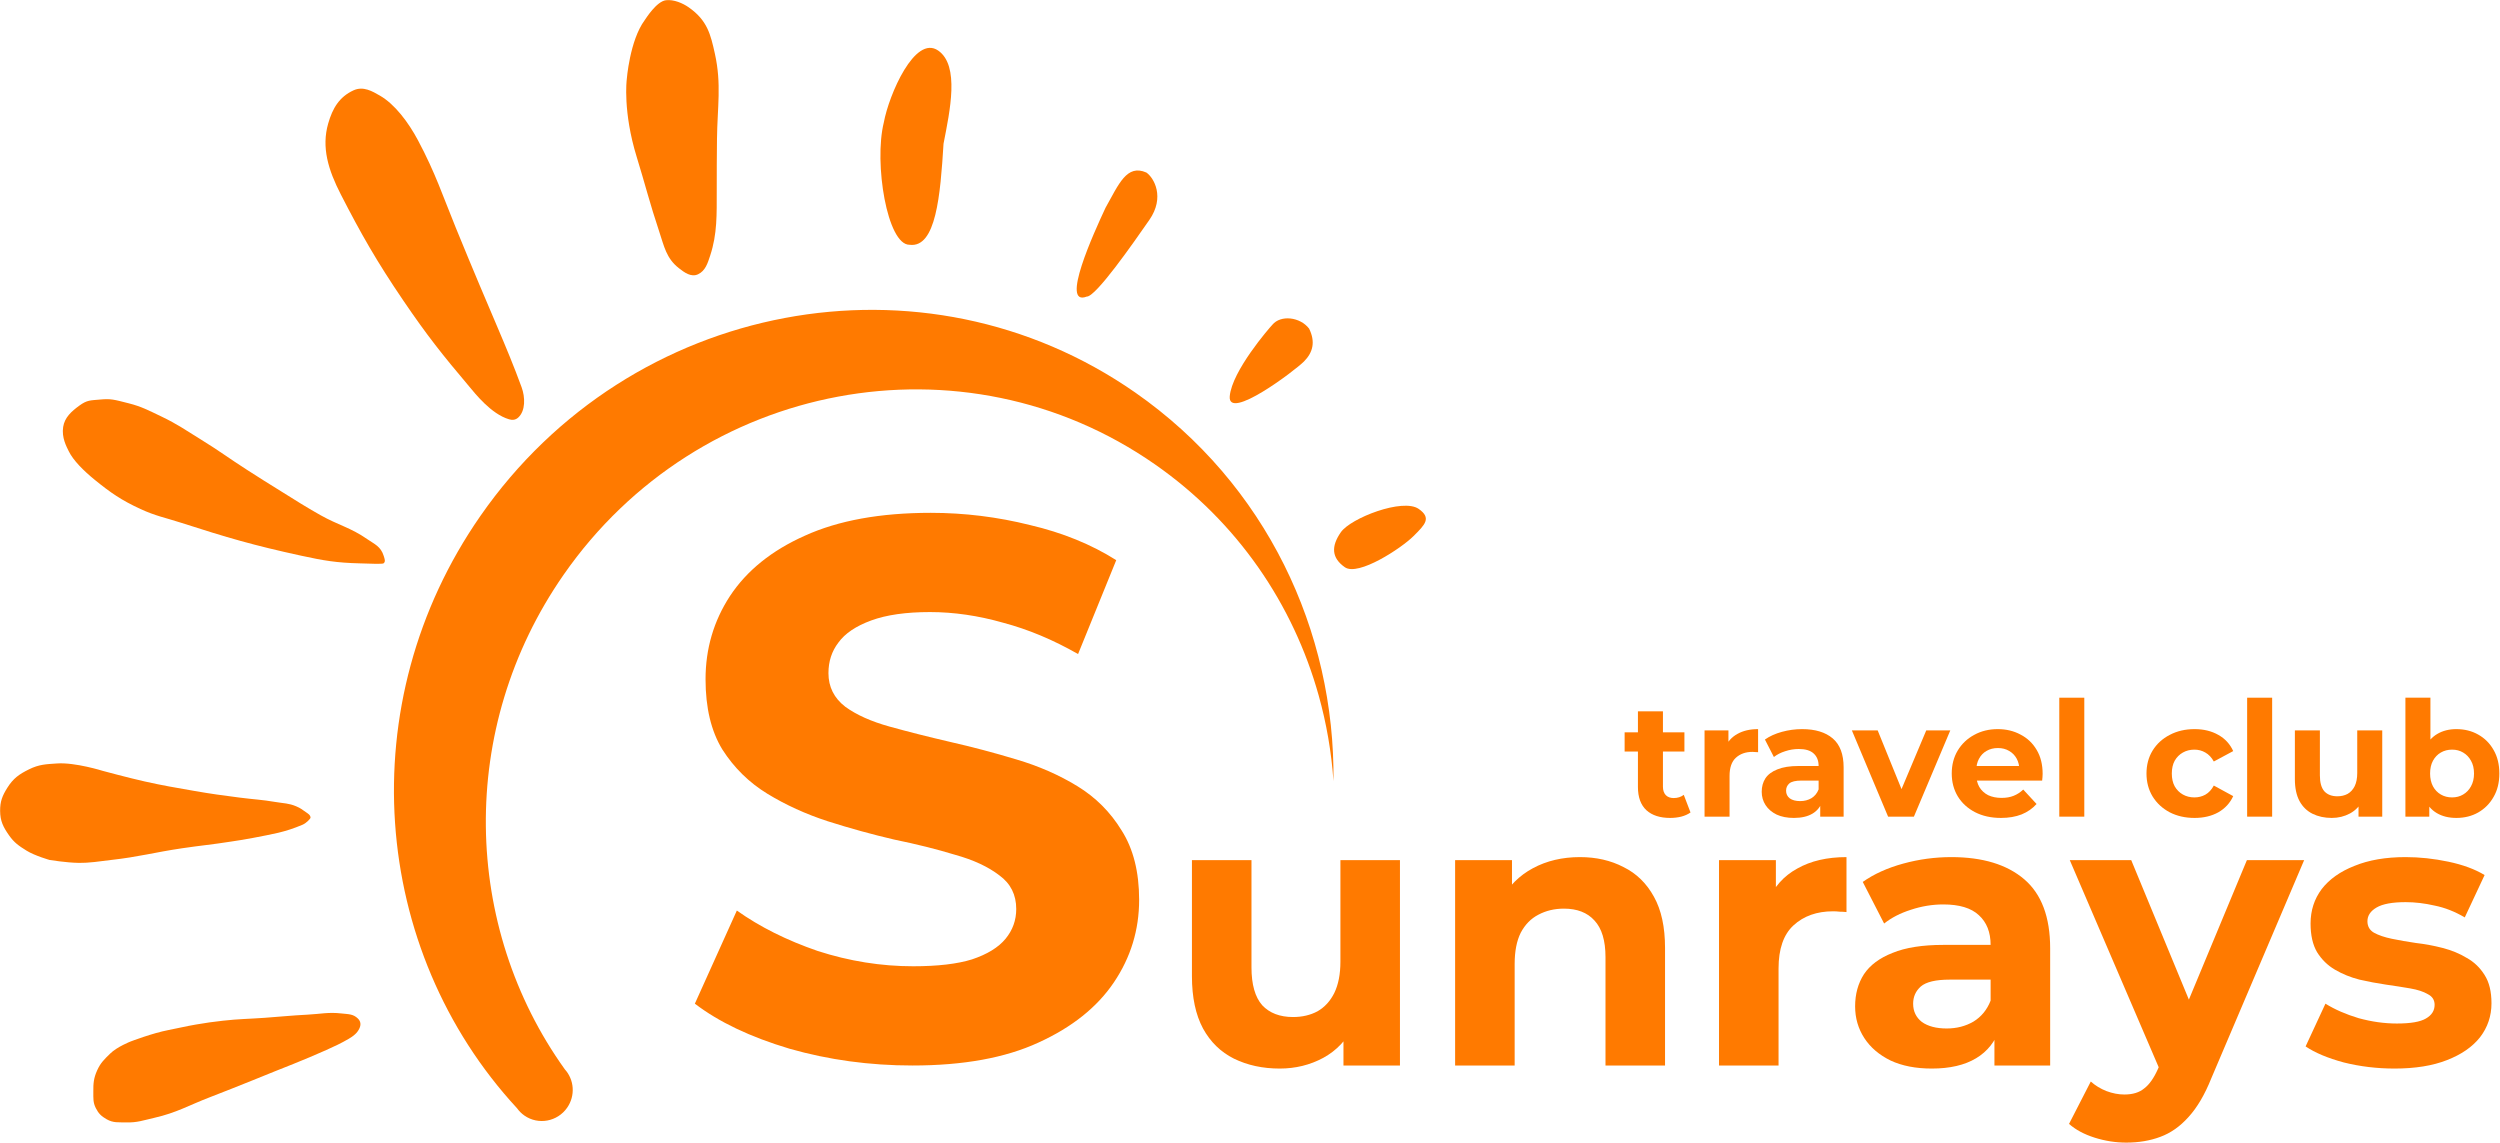 <?xml version="1.0" encoding="UTF-8"?> <svg xmlns="http://www.w3.org/2000/svg" width="3275" height="1497" viewBox="0 0 3275 1497" fill="none"> <path d="M468.847 1334.29C462.643 1328.19 456.506 1328.66 447.353 1327.63C430.069 1325.68 420.14 1328.3 402.714 1329.21C380.709 1330.35 368.405 1331.78 346.417 1333.35C325.218 1334.87 313.266 1334.73 292.128 1337.12C278.252 1338.68 270.485 1339.79 256.703 1342.14C242.673 1344.54 234.932 1346.64 220.946 1349.31C199.525 1353.4 170.973 1364.4 170.973 1364.4C170.973 1364.4 153.463 1371.22 144.271 1380.26C136.532 1387.88 131.671 1392.35 127.233 1402.27C122.675 1412.45 122.157 1419.22 122.258 1430.3C122.334 1438.72 121.737 1444.11 125.474 1451.56C129.061 1458.72 132.763 1462.26 139.673 1466.21C148.421 1471.22 155.102 1470.08 165.237 1470.36C179.674 1470.76 187.729 1467.63 201.889 1464.41C231.649 1457.64 246.802 1448.15 275.389 1437.19C308.808 1424.37 360.541 1403.23 360.541 1403.23C360.541 1403.23 401.649 1387.23 427.401 1375.54C439.277 1370.15 446.024 1367.12 456.728 1360.91C463.224 1357.14 467.94 1353.27 470.711 1347.48C473.269 1342.13 472.42 1337.81 468.847 1334.29Z" fill="#FF7A00"></path> <path d="M130.943 523.417C145.325 522.077 148.994 523.34 168.729 528.359C185.01 532.499 193.906 537.24 211.334 545.575C232.402 555.652 243.122 563.408 263.002 575.646C287.107 590.486 299.735 600.192 323.558 615.479C340.811 626.549 350.535 632.679 367.968 643.463C388.115 655.925 399.205 663.277 419.861 674.879C443.438 688.123 459.281 691.064 481.464 706.526C490.458 712.796 498.889 715.701 502.761 728.504C503.959 732.465 505.237 735.587 502.61 737.908C501.105 739.237 484.322 738.325 471.194 738.001C440.961 737.255 424.314 734.447 394.561 727.973C332.196 714.401 297.743 704.308 237.071 684.764C216.228 678.049 203.829 675.949 183.973 666.772C158.931 655.197 145.211 645.696 124.424 628.83C109.164 616.447 95.922 603.019 90.155 591.272C87.112 585.075 80.582 573.307 82.735 559.354C84.672 546.795 93.669 538.842 103.948 531.347C114.203 523.869 118.445 524.582 130.943 523.417Z" fill="#FF7A00"></path> <path d="M463.052 118.366C475.876 112.446 487.781 119.579 497.716 125.292C517.21 136.503 534.995 160.192 547.59 183.831C570.469 226.769 580.122 256.822 597.225 298.666C645.806 417.522 662.635 450.938 683.289 507.246C688.14 520.471 688.475 538.201 678.892 546.974C675.142 550.407 670.94 550.48 666.842 549.274C643.226 542.322 622.087 515.106 614.763 506.434C579.291 464.44 559.536 439.584 528.582 394.06C492.991 341.714 472.687 305.767 446.542 254.853C429.891 222.428 420.992 193.061 429.923 161.842C435.679 141.719 444.499 126.93 463.052 118.366Z" fill="#FF7A00"></path> <path d="M1746.86 1023.55L1746.85 1023.55L1746.85 1023.37L1746.86 1023.55Z" fill="#FF7A00"></path> <path d="M739.918 1400.82C606.304 1214.45 598.207 954.486 738.284 753.002C915.367 498.288 1262.2 433.496 1512.96 608.284C1621.48 683.929 1694.22 792.05 1727.47 911.015C1737.71 947.65 1744.21 985.313 1746.85 1023.37C1749.08 826.678 1658.57 633.705 1487.19 514.242C1209.86 320.936 825.793 393.301 629.341 675.874C458.754 921.243 485.726 1244.43 677.359 1451.84C679.938 1455.47 683.17 1458.72 687.025 1461.41C705.168 1474.05 730.218 1469.43 742.977 1451.08C753.982 1435.25 752.247 1414.38 739.918 1400.82Z" fill="#FF7A00"></path> <path d="M1851.67 702.326C1835.65 718.273 1779.28 755.286 1761.78 743.092C1744.29 730.897 1743.6 715.794 1756.52 697.221C1769.43 678.648 1837.73 652.198 1858.47 666.652C1875.68 678.647 1866.76 687.292 1851.67 702.326Z" fill="#FF7A00"></path> <path d="M1708.32 473.429C1696.51 485.405 1608.07 552.141 1610.96 519.092C1613.86 486.044 1662.37 430.113 1666.77 425.453C1677.69 412.259 1703.03 415.062 1714.94 430.498C1723.34 447.645 1720.13 461.453 1708.32 473.429Z" fill="#FF7A00"></path> <path d="M1505.61 288.151C1484.86 318.001 1435.47 389.039 1423.64 388.519C1388.62 402.147 1432.82 305.169 1448.33 271.999C1465.63 241.266 1476.02 214.63 1501.77 226.037C1511.7 232.962 1526.36 258.302 1505.61 288.151Z" fill="#FF7A00"></path> <path d="M1236.03 188.208C1231.85 256.022 1226.16 325.164 1191.56 320.657C1162.26 321.039 1144.61 213.641 1157.8 160.428C1164.5 124.081 1198.57 45.008 1229.07 66.27C1257.37 85.992 1244.38 145.294 1236.03 188.208Z" fill="#FF7A00"></path> <path d="M902.139 9.562C926.646 26.644 930.881 45.05 936.504 70.366C945.367 110.269 939.745 140.567 939.259 181.648C938.917 210.533 938.991 221.283 938.928 249.768C938.859 280.778 939.749 306.21 930.366 334.737C927.04 344.851 924.041 354.8 914.448 359.303C905.312 363.592 896.421 356.841 889.268 351.261C872.782 338.399 869.912 322.316 863.687 303.712C851.294 266.677 844.718 239.969 834.17 205.871C815.755 146.342 820.997 104.563 820.997 104.563C820.997 104.563 824.816 53.139 844.525 26.461C845.973 24.5 860.051 1.622 872.605 0.268C882.769 -0.828 894.318 4.11 902.139 9.562Z" fill="#FF7A00"></path> <path d="M406.801 1071.13C406.828 1072.34 401.469 1078.23 396.271 1080.43C372.404 1090.54 357.036 1092.6 332.127 1097.53C320.635 1099.81 314.123 1100.66 302.561 1102.48C277.57 1106.42 263.425 1107.55 238.404 1111.25C201.964 1116.65 181.879 1122.53 145.297 1126.59C128.442 1128.46 118.968 1130.57 102.057 1130.33C87.554 1130.13 65.165 1126.61 65.165 1126.61C65.165 1126.61 45.636 1121.11 34.788 1114.35C24.616 1108.01 18.595 1103.95 11.708 1094.1C4.172 1083.32 0.261 1075.6 0.159 1062.28C0.065 1049.96 3 1042.51 9.594 1032C17.354 1019.64 25.003 1014.26 38.012 1007.83C51.215 1001.31 60.15 1001.13 74.717 1000.13C98.506 998.501 134.72 1009.86 134.72 1009.86C134.72 1009.86 167.985 1018.88 189.541 1023.7C214.586 1029.31 228.83 1031.58 254.124 1036.03C277.087 1040.07 290.487 1041.79 313.624 1044.81C332.369 1047.26 342.613 1047.47 361.233 1050.66C371.799 1052.47 378.249 1052.11 388.083 1056.3C393.761 1058.72 395.702 1060.42 400.763 1063.95C403.5 1065.86 406.726 1067.66 406.801 1071.13Z" fill="#FF7A00"></path> <path d="M1676.44 1399.81C1654.11 1399.81 1634.11 1395.47 1616.44 1386.81C1599.11 1378.14 1585.61 1364.97 1575.94 1347.31C1566.27 1329.31 1561.44 1306.47 1561.44 1278.81V1126.81H1639.44V1267.31C1639.44 1289.64 1644.11 1306.14 1653.44 1316.81C1663.11 1327.14 1676.61 1332.31 1693.94 1332.31C1705.94 1332.31 1716.61 1329.81 1725.94 1324.81C1735.27 1319.47 1742.61 1311.47 1747.94 1300.81C1753.27 1289.81 1755.94 1276.14 1755.94 1259.81V1126.81H1833.94V1395.81H1759.94V1321.81L1773.44 1343.31C1764.44 1361.97 1751.11 1376.14 1733.44 1385.81C1716.11 1395.14 1697.11 1399.81 1676.44 1399.81Z" fill="#FF7A00"></path> <path d="M2069.7 1122.81C2091.03 1122.81 2110.03 1127.14 2126.7 1135.81C2143.7 1144.14 2157.03 1157.14 2166.7 1174.81C2176.37 1192.14 2181.2 1214.47 2181.2 1241.81V1395.81H2103.2V1253.81C2103.2 1232.14 2098.37 1216.14 2088.7 1205.81C2079.37 1195.47 2066.03 1190.31 2048.7 1190.31C2036.37 1190.31 2025.2 1192.97 2015.2 1198.31C2005.53 1203.31 1997.87 1211.14 1992.2 1221.81C1986.87 1232.47 1984.2 1246.14 1984.2 1262.81V1395.81H1906.2V1126.81H1980.7V1201.31L1966.7 1178.81C1976.37 1160.81 1990.2 1146.97 2008.2 1137.31C2026.2 1127.64 2046.7 1122.81 2069.7 1122.81Z" fill="#FF7A00"></path> <path d="M2251.9 1395.81V1126.81H2326.4V1202.81L2315.9 1180.81C2323.9 1161.81 2336.74 1147.47 2354.4 1137.81C2372.07 1127.81 2393.57 1122.81 2418.9 1122.81V1194.81C2415.57 1194.47 2412.57 1194.31 2409.9 1194.31C2407.24 1193.97 2404.4 1193.81 2401.4 1193.81C2380.07 1193.81 2362.74 1199.97 2349.4 1212.31C2336.4 1224.31 2329.9 1243.14 2329.9 1268.81V1395.81H2251.9Z" fill="#FF7A00"></path> <path d="M2612.71 1395.81V1343.31L2607.71 1331.81V1237.81C2607.71 1221.14 2602.54 1208.14 2592.21 1198.81C2582.21 1189.47 2566.71 1184.81 2545.71 1184.81C2531.37 1184.81 2517.21 1187.14 2503.21 1191.81C2489.54 1196.14 2477.87 1202.14 2468.21 1209.81L2440.21 1155.31C2454.87 1144.97 2472.54 1136.97 2493.21 1131.31C2513.87 1125.64 2534.87 1122.81 2556.21 1122.81C2597.21 1122.81 2629.04 1132.47 2651.71 1151.81C2674.37 1171.14 2685.71 1201.31 2685.71 1242.31V1395.81H2612.71ZM2530.71 1399.81C2509.71 1399.81 2491.71 1396.31 2476.71 1389.31C2461.71 1381.97 2450.21 1372.14 2442.21 1359.81C2434.21 1347.47 2430.21 1333.64 2430.21 1318.31C2430.21 1302.31 2434.04 1288.31 2441.71 1276.31C2449.71 1264.31 2462.21 1254.97 2479.21 1248.31C2496.21 1241.31 2518.37 1237.81 2545.71 1237.81H2617.21V1283.31H2554.21C2535.87 1283.31 2523.21 1286.31 2516.21 1292.31C2509.54 1298.31 2506.21 1305.81 2506.21 1314.81C2506.21 1324.81 2510.04 1332.81 2517.71 1338.81C2525.71 1344.47 2536.54 1347.31 2550.21 1347.31C2563.21 1347.31 2574.87 1344.31 2585.21 1338.31C2595.54 1331.97 2603.04 1322.81 2607.71 1310.81L2619.71 1346.81C2614.04 1364.14 2603.71 1377.31 2588.71 1386.31C2573.71 1395.31 2554.37 1399.81 2530.71 1399.81Z" fill="#FF7A00"></path> <path d="M2785.42 1496.81C2771.42 1496.81 2757.58 1494.64 2743.92 1490.31C2730.25 1485.97 2719.08 1479.97 2710.42 1472.31L2738.92 1416.81C2744.92 1422.14 2751.75 1426.31 2759.42 1429.31C2767.42 1432.31 2775.25 1433.81 2782.92 1433.81C2793.92 1433.81 2802.58 1431.14 2808.92 1425.81C2815.58 1420.81 2821.58 1412.31 2826.92 1400.31L2840.92 1367.31L2846.92 1358.81L2943.42 1126.81H3018.42L2896.92 1412.31C2888.25 1433.97 2878.25 1450.97 2866.92 1463.31C2855.92 1475.64 2843.58 1484.31 2829.92 1489.31C2816.58 1494.31 2801.75 1496.81 2785.42 1496.81ZM2831.42 1406.31L2711.42 1126.81H2791.92L2884.92 1351.81L2831.42 1406.31Z" fill="#FF7A00"></path> <path d="M3136.84 1399.81C3113.84 1399.81 3091.67 1397.14 3070.34 1391.81C3049.34 1386.14 3032.67 1379.14 3020.34 1370.81L3046.34 1314.81C3058.67 1322.47 3073.17 1328.81 3089.84 1333.81C3106.84 1338.47 3123.51 1340.81 3139.84 1340.81C3157.84 1340.81 3170.51 1338.64 3177.84 1334.31C3185.51 1329.97 3189.34 1323.97 3189.34 1316.31C3189.34 1309.97 3186.34 1305.31 3180.34 1302.31C3174.67 1298.97 3167.01 1296.47 3157.34 1294.81C3147.67 1293.14 3137.01 1291.47 3125.34 1289.81C3114.01 1288.14 3102.51 1285.97 3090.84 1283.31C3079.17 1280.31 3068.51 1275.97 3058.84 1270.31C3049.17 1264.64 3041.34 1256.97 3035.34 1247.31C3029.67 1237.64 3026.84 1225.14 3026.84 1209.81C3026.84 1192.81 3031.67 1177.81 3041.34 1164.81C3051.34 1151.81 3065.67 1141.64 3084.34 1134.31C3103.01 1126.64 3125.34 1122.81 3151.34 1122.81C3169.67 1122.81 3188.34 1124.81 3207.34 1128.81C3226.34 1132.81 3242.17 1138.64 3254.84 1146.31L3228.84 1201.81C3215.84 1194.14 3202.67 1188.97 3189.34 1186.31C3176.34 1183.31 3163.67 1181.81 3151.34 1181.81C3134.01 1181.81 3121.34 1184.14 3113.34 1188.81C3105.34 1193.47 3101.34 1199.47 3101.34 1206.81C3101.34 1213.47 3104.17 1218.47 3109.84 1221.81C3115.84 1225.14 3123.67 1227.81 3133.34 1229.81C3143.01 1231.81 3153.51 1233.64 3164.84 1235.31C3176.51 1236.64 3188.17 1238.81 3199.84 1241.81C3211.51 1244.81 3222.01 1249.14 3231.34 1254.81C3241.01 1260.14 3248.84 1267.64 3254.84 1277.31C3260.84 1286.64 3263.84 1298.97 3263.84 1314.31C3263.84 1330.97 3258.84 1345.81 3248.84 1358.81C3238.84 1371.47 3224.34 1381.47 3205.34 1388.81C3186.67 1396.14 3163.84 1399.81 3136.84 1399.81Z" fill="#FF7A00"></path> <path d="M2187.9 1071.49C2174.6 1071.49 2164.24 1068.13 2156.82 1061.41C2149.4 1054.55 2145.69 1044.4 2145.69 1030.96V931.836H2178.45V1030.54C2178.45 1035.3 2179.71 1039.01 2182.23 1041.67C2184.75 1044.19 2188.18 1045.45 2192.52 1045.45C2197.7 1045.45 2202.11 1044.05 2205.75 1041.25L2214.57 1064.35C2211.21 1066.73 2207.15 1068.55 2202.39 1069.81C2197.77 1070.93 2192.94 1071.49 2187.9 1071.49ZM2128.26 984.546V959.346H2206.59V984.546H2128.26Z" fill="#FF7A00"></path> <path d="M2232.96 1069.81V956.826H2264.25V988.746L2259.84 979.506C2263.2 971.526 2268.59 965.506 2276.01 961.446C2283.43 957.246 2292.46 955.146 2303.1 955.146V985.386C2301.7 985.246 2300.44 985.176 2299.32 985.176C2298.2 985.036 2297.01 984.966 2295.75 984.966C2286.79 984.966 2279.51 987.556 2273.91 992.736C2268.45 997.776 2265.72 1005.69 2265.72 1016.47V1069.81H2232.96Z" fill="#FF7A00"></path> <path d="M2384.49 1069.81V1047.76L2382.39 1042.93V1003.45C2382.39 996.446 2380.22 990.986 2375.88 987.066C2371.68 983.146 2365.17 981.186 2356.35 981.186C2350.33 981.186 2344.38 982.166 2338.5 984.126C2332.76 985.946 2327.86 988.466 2323.8 991.686L2312.04 968.796C2318.2 964.456 2325.62 961.096 2334.3 958.716C2342.98 956.336 2351.8 955.146 2360.76 955.146C2377.98 955.146 2391.35 959.206 2400.87 967.326C2410.39 975.446 2415.15 988.116 2415.15 1005.34V1069.81H2384.49ZM2350.05 1071.49C2341.23 1071.49 2333.67 1070.02 2327.37 1067.08C2321.07 1064 2316.24 1059.87 2312.88 1054.69C2309.52 1049.51 2307.84 1043.7 2307.84 1037.26C2307.84 1030.54 2309.45 1024.66 2312.67 1019.62C2316.03 1014.58 2321.28 1010.66 2328.42 1007.86C2335.56 1004.92 2344.87 1003.45 2356.35 1003.45H2386.38V1022.56H2359.92C2352.22 1022.56 2346.9 1023.82 2343.96 1026.34C2341.16 1028.86 2339.76 1032.01 2339.76 1035.79C2339.76 1039.99 2341.37 1043.35 2344.59 1045.87C2347.95 1048.25 2352.5 1049.44 2358.24 1049.44C2363.7 1049.44 2368.6 1048.18 2372.94 1045.66C2377.28 1043 2380.43 1039.15 2382.39 1034.11L2387.43 1049.23C2385.05 1056.51 2380.71 1062.04 2374.41 1065.82C2368.11 1069.6 2359.99 1071.49 2350.05 1071.49Z" fill="#FF7A00"></path> <path d="M2473.41 1069.81L2425.95 956.826H2459.76L2499.24 1054.06H2482.44L2523.39 956.826H2554.89L2507.22 1069.81H2473.41Z" fill="#FF7A00"></path> <path d="M2621.25 1071.49C2608.37 1071.49 2597.03 1068.97 2587.23 1063.93C2577.57 1058.89 2570.08 1052.03 2564.76 1043.35C2559.44 1034.53 2556.78 1024.52 2556.78 1013.32C2556.78 1001.98 2559.37 991.966 2564.55 983.286C2569.87 974.466 2577.08 967.606 2586.18 962.706C2595.28 957.666 2605.57 955.146 2617.05 955.146C2628.11 955.146 2638.06 957.526 2646.88 962.286C2655.84 966.906 2662.9 973.626 2668.08 982.446C2673.26 991.126 2675.85 1001.56 2675.85 1013.74C2675.85 1015 2675.79 1016.47 2675.65 1018.15C2675.51 1019.69 2675.36 1021.16 2675.22 1022.56H2583.45V1003.45H2658L2645.41 1009.12C2645.41 1003.24 2644.21 998.126 2641.83 993.786C2639.45 989.446 2636.16 986.086 2631.96 983.706C2627.76 981.186 2622.86 979.926 2617.26 979.926C2611.66 979.926 2606.69 981.186 2602.35 983.706C2598.15 986.086 2594.86 989.516 2592.48 993.996C2590.1 998.336 2588.91 1003.52 2588.91 1009.54V1014.58C2588.91 1020.74 2590.24 1026.2 2592.9 1030.96C2595.7 1035.58 2599.55 1039.15 2604.45 1041.67C2609.49 1044.05 2615.37 1045.24 2622.09 1045.24C2628.11 1045.24 2633.36 1044.33 2637.84 1042.51C2642.46 1040.69 2646.66 1037.96 2650.44 1034.32L2667.88 1053.22C2662.69 1059.1 2656.18 1063.65 2648.34 1066.87C2640.5 1069.95 2631.47 1071.49 2621.25 1071.49Z" fill="#FF7A00"></path> <path d="M2697.67 1069.81V913.986H2730.43V1069.81H2697.67Z" fill="#FF7A00"></path> <path d="M2874.9 1071.49C2862.72 1071.49 2851.87 1069.04 2842.35 1064.14C2832.83 1059.1 2825.34 1052.17 2819.88 1043.35C2814.56 1034.53 2811.9 1024.52 2811.9 1013.32C2811.9 1001.98 2814.56 991.966 2819.88 983.286C2825.34 974.466 2832.83 967.606 2842.35 962.706C2851.87 957.666 2862.72 955.146 2874.9 955.146C2886.8 955.146 2897.16 957.666 2905.98 962.706C2914.8 967.606 2921.31 974.676 2925.51 983.916L2900.1 997.566C2897.16 992.246 2893.45 988.326 2888.97 985.806C2884.63 983.286 2879.87 982.026 2874.69 982.026C2869.09 982.026 2864.05 983.286 2859.57 985.806C2855.09 988.326 2851.52 991.896 2848.86 996.516C2846.34 1001.14 2845.08 1006.74 2845.08 1013.32C2845.08 1019.9 2846.34 1025.5 2848.86 1030.12C2851.52 1034.74 2855.09 1038.31 2859.57 1040.83C2864.05 1043.35 2869.09 1044.61 2874.69 1044.61C2879.87 1044.61 2884.63 1043.42 2888.97 1041.04C2893.45 1038.52 2897.16 1034.53 2900.1 1029.07L2925.51 1042.93C2921.31 1052.03 2914.8 1059.1 2905.98 1064.14C2897.16 1069.04 2886.8 1071.49 2874.9 1071.49Z" fill="#FF7A00"></path> <path d="M2943.76 1069.81V913.986H2976.52V1069.81H2943.76Z" fill="#FF7A00"></path> <path d="M3054.59 1071.49C3045.21 1071.49 3036.81 1069.67 3029.39 1066.03C3022.11 1062.39 3016.44 1056.86 3012.38 1049.44C3008.32 1041.88 3006.29 1032.29 3006.29 1020.67V956.826H3039.05V1015.84C3039.05 1025.22 3041.01 1032.15 3044.93 1036.63C3048.99 1040.97 3054.66 1043.14 3061.94 1043.14C3066.98 1043.14 3071.46 1042.09 3075.38 1039.99C3079.3 1037.75 3082.38 1034.39 3084.62 1029.91C3086.86 1025.29 3087.98 1019.55 3087.98 1012.69V956.826H3120.74V1069.81H3089.66V1038.73L3095.33 1047.76C3091.55 1055.6 3085.95 1061.55 3078.53 1065.61C3071.25 1069.53 3063.27 1071.49 3054.59 1071.49Z" fill="#FF7A00"></path> <path d="M3217.87 1071.49C3207.93 1071.49 3199.39 1069.39 3192.25 1065.19C3185.11 1060.99 3179.65 1054.62 3175.87 1046.08C3172.09 1037.4 3170.2 1026.48 3170.2 1013.32C3170.2 1000.02 3172.16 989.096 3176.08 980.556C3180.14 972.016 3185.74 965.646 3192.88 961.446C3200.02 957.246 3208.35 955.146 3217.87 955.146C3228.51 955.146 3238.03 957.526 3246.43 962.286C3254.97 967.046 3261.69 973.766 3266.59 982.446C3271.63 991.126 3274.15 1001.42 3274.15 1013.32C3274.15 1025.08 3271.63 1035.3 3266.59 1043.98C3261.69 1052.66 3254.97 1059.45 3246.43 1064.35C3238.03 1069.11 3228.51 1071.49 3217.87 1071.49ZM3151.09 1069.81V913.986H3183.85V979.716L3181.75 1013.11L3182.38 1046.71V1069.81H3151.09ZM3212.2 1044.61C3217.66 1044.61 3222.49 1043.35 3226.69 1040.83C3231.03 1038.31 3234.46 1034.74 3236.98 1030.12C3239.64 1025.36 3240.97 1019.76 3240.97 1013.32C3240.97 1006.74 3239.64 1001.14 3236.98 996.516C3234.46 991.896 3231.03 988.326 3226.69 985.806C3222.49 983.286 3217.66 982.026 3212.2 982.026C3206.74 982.026 3201.84 983.286 3197.5 985.806C3193.16 988.326 3189.73 991.896 3187.21 996.516C3184.69 1001.14 3183.43 1006.74 3183.43 1013.32C3183.43 1019.76 3184.69 1025.36 3187.21 1030.12C3189.73 1034.74 3193.16 1038.31 3197.5 1040.83C3201.84 1043.35 3206.74 1044.61 3212.2 1044.61Z" fill="#FF7A00"></path> <path d="M1195.27 1395.81C1139.27 1395.81 1085.6 1388.47 1034.27 1373.81C982.935 1358.47 941.601 1338.81 910.268 1314.81L965.268 1192.81C995.268 1214.14 1030.6 1231.81 1071.27 1245.81C1112.6 1259.14 1154.27 1265.81 1196.27 1265.81C1228.27 1265.81 1253.93 1262.81 1273.27 1256.81C1293.27 1250.14 1307.93 1241.14 1317.27 1229.81C1326.6 1218.47 1331.27 1205.47 1331.27 1190.81C1331.27 1172.14 1323.93 1157.47 1309.27 1146.81C1294.6 1135.47 1275.27 1126.47 1251.27 1119.81C1227.27 1112.47 1200.6 1105.81 1171.27 1099.81C1142.6 1093.14 1113.6 1085.14 1084.27 1075.81C1055.6 1066.47 1029.27 1054.47 1005.27 1039.81C981.268 1025.14 961.601 1005.81 946.268 981.806C931.601 957.806 924.268 927.139 924.268 889.806C924.268 849.806 934.935 813.472 956.268 780.806C978.268 747.472 1010.93 721.139 1054.27 701.806C1098.27 681.806 1153.27 671.806 1219.27 671.806C1263.27 671.806 1306.6 677.139 1349.27 687.806C1391.93 697.806 1429.6 713.139 1462.27 733.806L1412.27 856.806C1379.6 838.139 1346.93 824.472 1314.27 815.806C1281.6 806.472 1249.6 801.806 1218.27 801.806C1186.93 801.806 1161.27 805.472 1141.27 812.806C1121.27 820.139 1106.93 829.806 1098.27 841.806C1089.6 853.139 1085.27 866.472 1085.27 881.806C1085.27 899.806 1092.6 914.472 1107.27 925.806C1121.93 936.472 1141.27 945.139 1165.27 951.806C1189.27 958.472 1215.6 965.139 1244.27 971.806C1273.6 978.472 1302.6 986.139 1331.27 994.806C1360.6 1003.47 1387.27 1015.14 1411.27 1029.81C1435.27 1044.47 1454.6 1063.81 1469.27 1087.81C1484.6 1111.81 1492.27 1142.14 1492.27 1178.81C1492.27 1218.14 1481.27 1254.14 1459.27 1286.81C1437.27 1319.47 1404.27 1345.81 1360.27 1365.81C1316.93 1385.81 1261.93 1395.81 1195.27 1395.81Z" fill="#FF7A00"></path> </svg> 